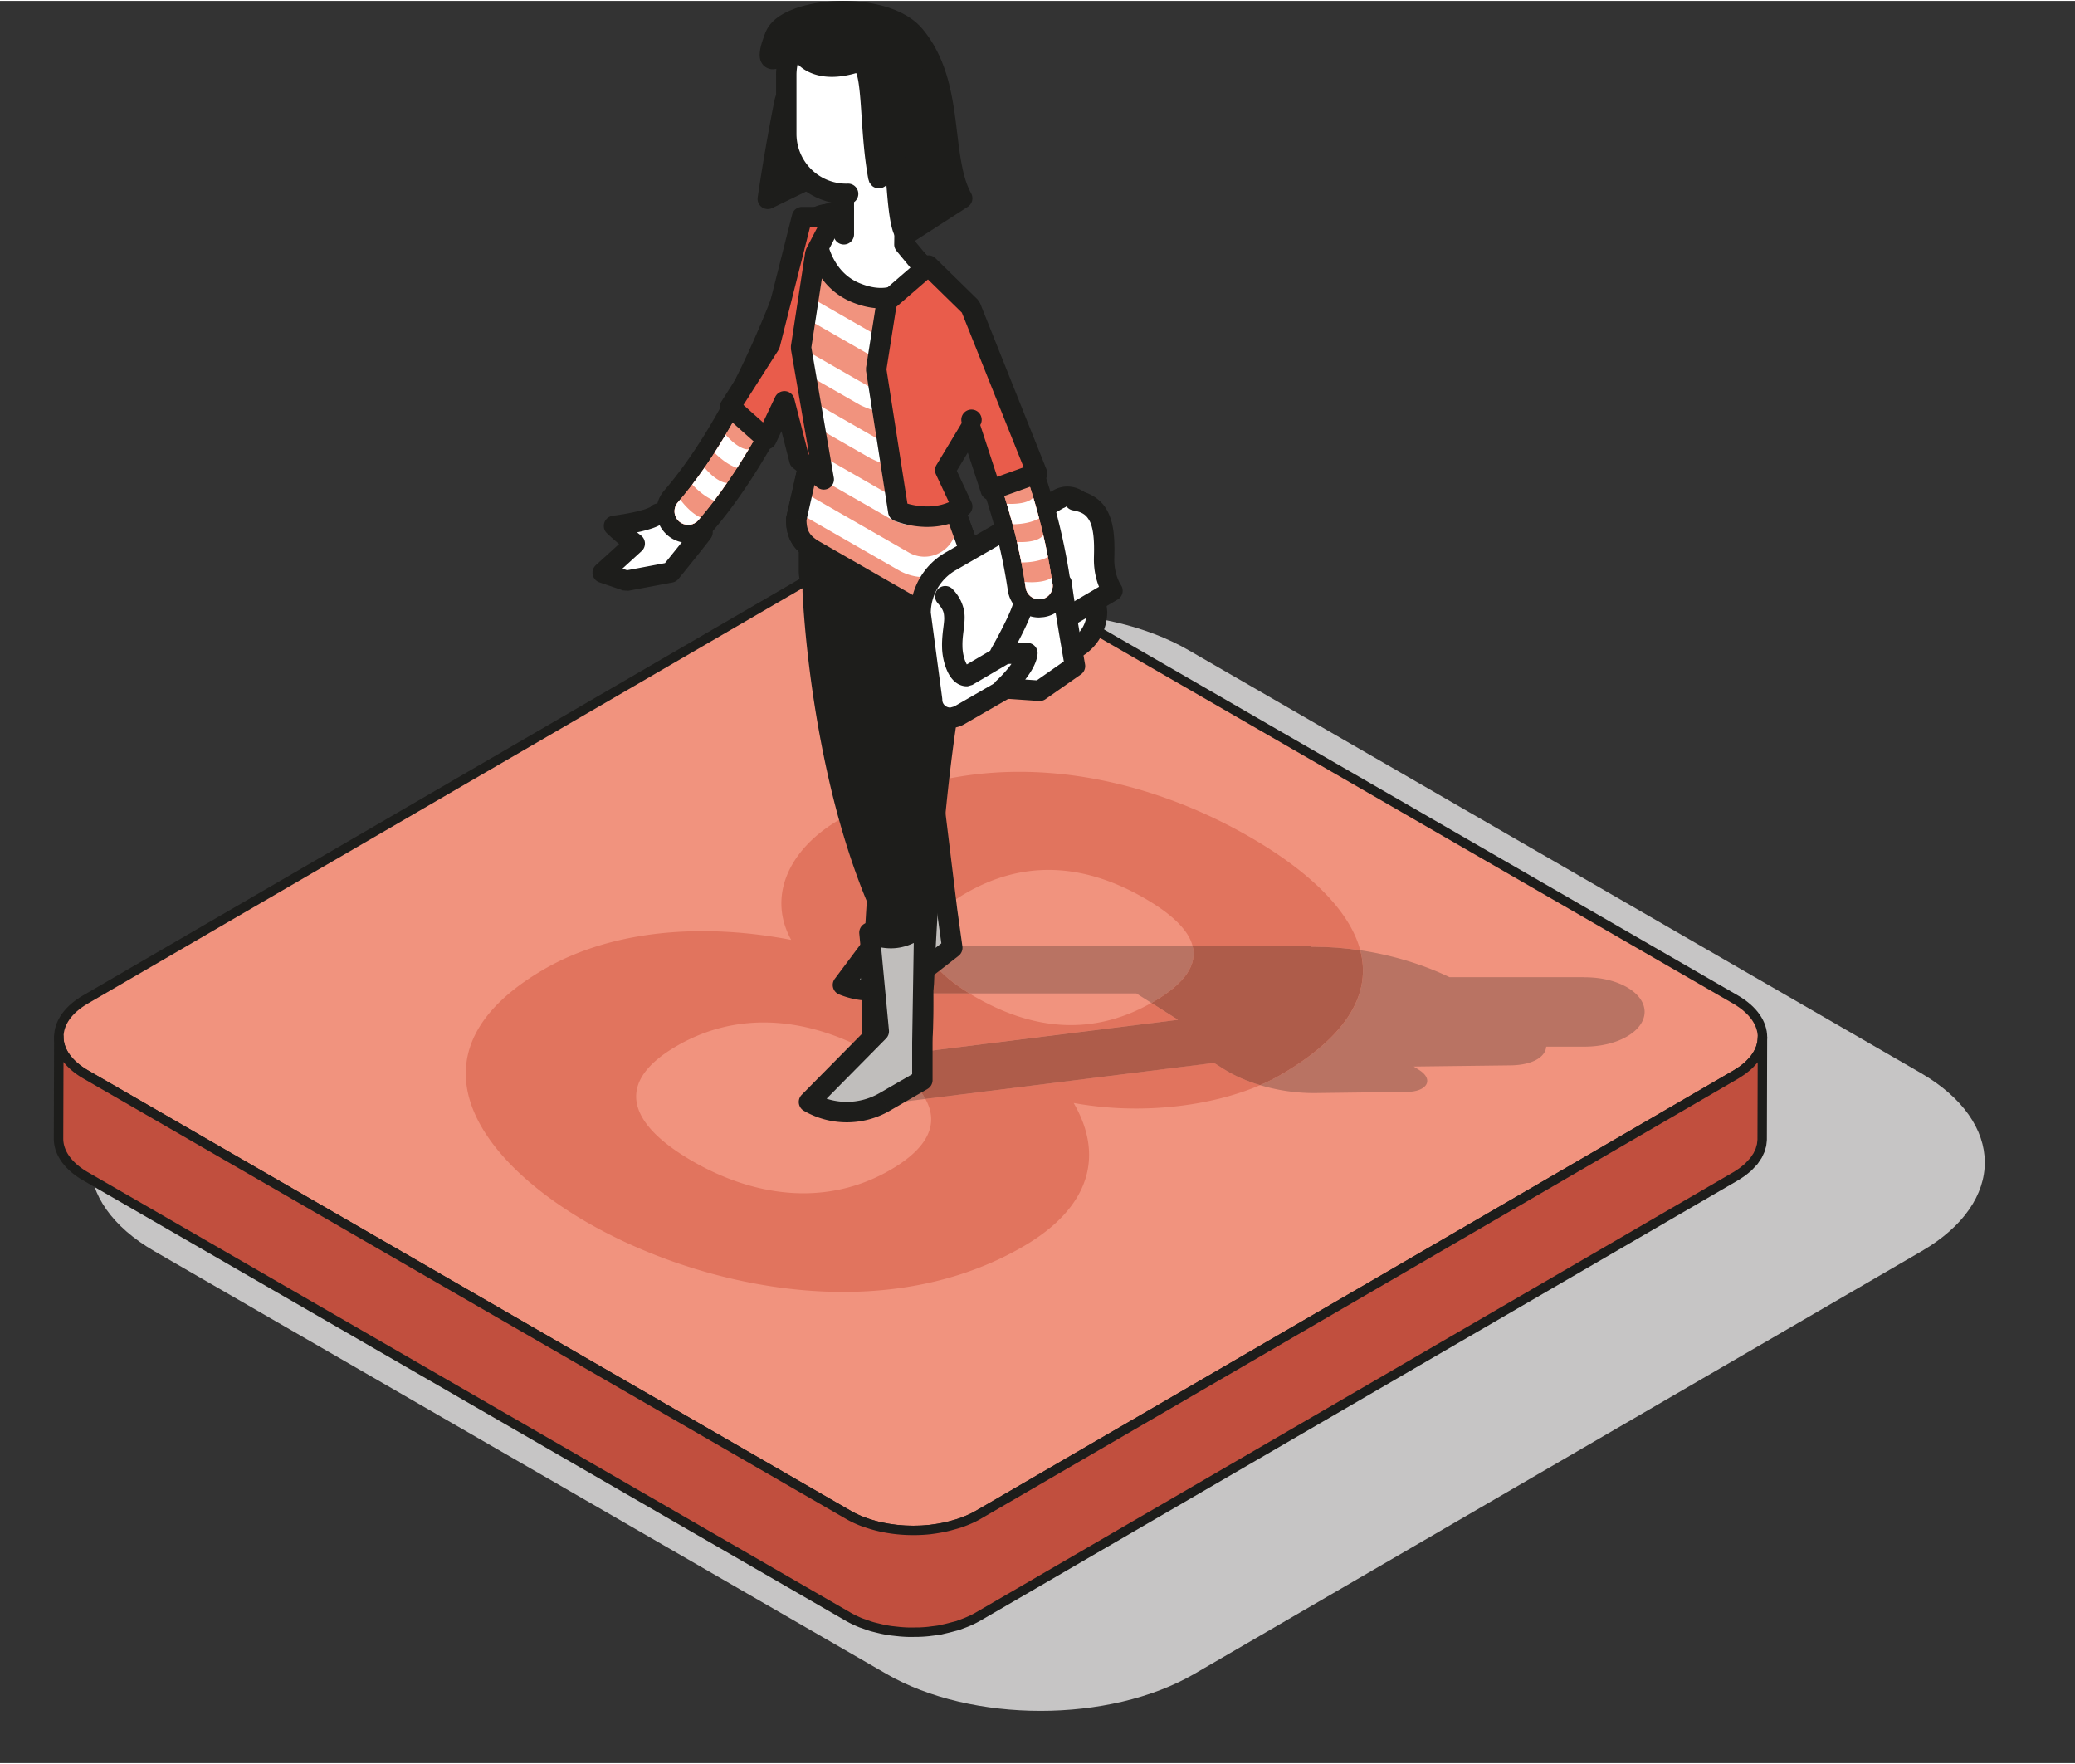 								<svg xmlns="http://www.w3.org/2000/svg" xmlns:xlink="http://www.w3.org/1999/xlink" viewBox="0 0 260.001 220.773" width="260" height="221"><rect x="0" y="0" width="260.001" height="220.773" fill="#333333" stroke="none"/><defs><path id="a" d="M0 145.471l130.424 75.302 129.577-75.302-130.423-75.305z"/></defs><clipPath id="b"><use xlink:href="#a" overflow="visible"/></clipPath><path clip-path="url(#b)" fill="#C6C5C5" d="M240.643 134.293l-91.708-52.95c-10.691-6.175-27.969-6.175-38.59 0l-91.114 52.95c-10.621 6.175-10.565 16.182.126 22.354l91.708 52.952c10.691 6.171 27.967 6.171 38.59 0l91.114-52.952c10.622-6.172 10.566-16.179-.126-22.354"/><path fill="#F1937E" d="M217.455 125.103c4.493 2.597 4.52 6.805.053 9.401l-94.941 55.172c-4.474 2.602-11.742 2.602-16.237.009l-95.572-55.177c-4.494-2.595-4.516-6.808-.043-9.408l94.939-55.168c4.465-2.6 11.736-2.6 16.23 0l95.571 55.171"/><path fill="#1D1D1B" d="M217.455 125.103l-.295.512c2.143 1.246 3.092 2.781 3.09 4.211.002 1.42-.928 2.935-3.039 4.167l-94.941 55.173c-2.118 1.234-4.967 1.873-7.822 1.872-2.849.002-5.699-.636-7.823-1.865l-95.572-55.179c-2.143-1.242-3.09-2.776-3.088-4.208-.002-1.42.93-2.94 3.047-4.175l94.939-55.17c2.112-1.232 4.957-1.872 7.808-1.868 2.851-.003 5.704.636 7.83 1.87l95.571 55.172.295-.512.295-.512-95.569-55.171c-2.368-1.367-5.399-2.027-8.422-2.03-3.025.003-6.047.664-8.402 2.03l-94.939 55.17c-2.343 1.355-3.634 3.227-3.636 5.197.002 1.986 1.312 3.871 3.68 5.233l95.571 55.177c2.367 1.363 5.393 2.022 8.415 2.024 3.027-.002 6.056-.662 8.415-2.032l94.941-55.172c2.336-1.353 3.626-3.221 3.628-5.19-.002-1.986-1.312-3.871-3.682-5.235l-.295.511"/><path fill="#C14F3E" d="M220.812 130.167l-.039.37-.077.295-.096.338-.125.295-.159.334-.162.275-.265.387-.186.237-.485.52-.191.188-.35.285-.324.259-.418.28-.43.273-94.941 55.173c-.5.29-1.044.541-1.606.763l-.444.169c-.35.128-.715.229-1.082.329a15.96 15.96 0 0 1-1.145.287 18.5 18.5 0 0 1-1.384.237l-.357.051c-.638.07-1.283.102-1.932.109h-.304a19.266 19.266 0 0 1-1.894-.104l-.309-.034a18.763 18.763 0 0 1-1.829-.316l-.334-.082a15.656 15.656 0 0 1-1.592-.483l-.278-.092a12.848 12.848 0 0 1-1.749-.826l-95.572-55.179c-2.259-1.307-3.389-3.02-3.384-4.73-.012 4.252-.026 8.501-.037 12.751-.005 1.715 1.124 3.426 3.383 4.733l95.572 55.18c.519.295 1.073.56 1.655.79l.087.027.316.107c.328.118.647.241.991.334l.57.142.336.082.29.068c.374.082.754.143 1.136.201l.413.046.293.032.408.043c.375.032.754.055 1.131.063l.336-.003.355-.002.485-.003c.425-.014.851-.041 1.273-.084l.145-.022.353-.044c.326-.039.65-.078.969-.135l.416-.104c.394-.08.775-.181 1.157-.287l.602-.154.462-.176.459-.174c.56-.222 1.102-.468 1.599-.758l94.941-55.172.14-.085.285-.188.423-.285.319-.253.355-.293.07-.056.118-.128.488-.524.107-.114.079-.118.27-.404.113-.162.041-.09.167-.355.097-.21.02-.068.101-.353.065-.222.009-.06.043-.375.022-.225.003-.101c.012-4.254.026-8.499.037-12.751l-.025.331"/><path fill="#1D1D1B" d="M220.812 130.167l-.589-.063-.034.328-.063.246-.085.297-.104.251-.142.297-.14.235-.241.355-.16.201-.457.495-.162.159-.326.266-.302.241-.394.263-.413.264-94.931 55.165c-.466.271-.985.51-1.527.725l.218.549-.212-.553-.442.169.21.553-.203-.556c-.317.118-.669.213-1.036.314l-.009.003c-.363.104-.727.198-1.101.276h.005c-.452.09-.897.174-1.339.229l-.014.002-.357.051.085.585-.065-.589c-.616.068-1.24.101-1.872.106h.005-.304.002a18.081 18.081 0 0 1-1.834-.101l.005.002-.309-.036.005.002a17.879 17.879 0 0 1-1.769-.305l-.131.577.14-.575-.334-.082a14.58 14.58 0 0 1-1.531-.464l-.015-.005-.278-.092-.186.561.215-.553c-.595-.23-1.157-.49-1.667-.785l-.002-.002-95.571-55.177c-2.143-1.244-3.092-2.779-3.09-4.204v-.01l-.171-.42-.418-.174-.418.172-.176.416-.037 12.751v.012c.002 1.988 1.314 3.871 3.68 5.235l95.572 55.18.002.002c.544.311 1.126.585 1.73.826l.043.015.079.024.307.106.193-.56-.2.558c.319.114.655.242 1.032.346l.015.005.572.142h.003l.336.082h.003l.29.068.009.002c.394.087.787.15 1.176.208l.022.003.413.046.293.032h.002l.408.044h.012c.387.034.778.056 1.17.065h.017l.336-.002.355-.003h-.002l.485-.002.017-.002a18.11 18.11 0 0 0 1.314-.087l.027-.003.136-.02.346-.043h.002c.321-.039.655-.079.998-.14l.038-.009.416-.102-.142-.575.119.58a19.65 19.65 0 0 0 1.194-.297l-.157-.57.145.573.602-.154.067-.02.462-.176h-.002l.459-.174.009-.003a12.457 12.457 0 0 0 1.679-.797v.002l94.939-55.173.009-.003.14-.085.019-.012.285-.188.007-.003.423-.285.037-.027.317-.253.009-.007.357-.293.068-.058.058-.055.118-.128v.002l.488-.524-.003.002.107-.114.06-.073.078-.118.002-.002.268-.401.109-.159.053-.092.039-.085.166-.353v-.002l.097-.208.031-.08.021-.068.003-.009.101-.353-.002.002.065-.224.017-.084.009-.06.002-.01.043-.375.002-.008.022-.225.003-.044.003-.101v-.014c.012-4.254.026-8.499.036-12.751a.593.593 0 0 0-1.181-.056l-.029.326.593.054-.589-.063.589.063.589.055.031-.326-.589-.055-.592-.002c-.01 4.25-.024 8.497-.037 12.751l.592.002-.59-.015-.003.077-.02.201-.041.363-.002.012-.053.183-.099.348-.007.024-.08.171v-.002l-.167.357-.002.007-.019.041-.084.119-.005.009-.27.404v-.002l-.051.077-.075.079-.002.003-.488.524v.002l-.092.097-.037.032-.351.29-.297.234-.401.271-.273.179-.126.075-94.936 55.17v.002c-.461.268-.978.502-1.52.718l.218.549-.21-.553-.459.174h-.002l-.43.164-.568.145-.014.003c-.377.104-.744.201-1.119.278l-.022.005-.416.102.143.575-.104-.582c-.295.053-.611.09-.939.13h.002l-.355.044-.015.002-.143.022.087.585-.06-.589c-.406.041-.819.068-1.232.082l.019.59-.003-.592-.485.003-.357.003-.336.002.005.592.012-.592a16.756 16.756 0 0 1-1.092-.06l-.051.589.063-.587-.408-.044h.002l-.293-.032-.411-.046-.067.589.087-.585a16.636 16.636 0 0 1-1.097-.195l-.126.578.135-.577-.288-.067h.003l-.338-.082.003.002-.57-.142-.142.573.157-.57c-.309-.085-.614-.2-.95-.321l-.005-.002-.316-.109-.017-.005-.087-.027-.176.565.218-.549a12.433 12.433 0 0 1-1.578-.754h.002l-95.572-55.18v.002c-2.143-1.246-3.092-2.778-3.09-4.211v-.009c.014-4.25.026-8.499.037-12.751a.592.592 0 0 0-1.183-.003v.015c.003 1.983 1.314 3.865 3.68 5.228l95.572 55.179-.002-.002c.577.334 1.194.618 1.832.867l.027.01.278.092.186-.561-.2.556a16.52 16.52 0 0 0 1.653.502h-.002l.334.08.009.003c.619.14 1.249.247 1.887.326h.005l.311.036h.005c.645.067 1.298.104 1.952.106h.312a19.224 19.224 0 0 0 1.991-.113l.021-.002.355-.051-.084-.585.07.587c.495-.06.971-.15 1.432-.244h.003a15.86 15.86 0 0 0 1.188-.3l-.164-.566.155.57c.367-.101.749-.205 1.13-.345l.007-.002.444-.169.007-.003c.582-.23 1.153-.491 1.686-.8l94.943-55.173.021-.012.43-.275.01-.007.418-.28.039-.029.324-.258.007-.005.348-.285.039-.036.193-.188.019-.02.485-.522.029-.034.188-.235.026-.036.265-.389.019-.029.162-.275.026-.048.159-.334.012-.026.125-.297.022-.065.097-.338.003-.015.077-.295.015-.085.039-.369v-.009l-.59-.052"/><path fill="#E1745E" d="M170.442 118.938a39.034 39.034 0 0 0-5.77-.437c-.137 0-.271 0-.406.002v-.111h-14.834c-.527-2.024-2.643-4.02-6.021-5.972-3.935-2.269-7.963-3.549-12.029-3.549-3.445 0-6.915.918-10.381 2.93a18.74 18.74 0 0 0-2.298 1.551c-2.244-4.416-3.982-9.487-5.3-14.488 4.766-1.587 9.587-2.281 14.331-2.281 10.55 0 20.694 3.442 28.878 8.168 7.048 4.067 12.458 8.99 13.83 14.187m-64.796 42.805c-11.879 0-23.633-3.837-32.096-8.721-14.022-8.098-23.098-21.408-5.411-31.687 5.614-3.257 12.517-4.791 19.883-4.791 3.624 0 7.362.372 11.111 1.092-3.092-5.639-.046-11.522 5.97-15.017l.031-.017c1.513 5.448 3.537 11.033 6.279 16.127a4.473 4.473 0 0 0 5.04 2.214v3.406h5.02c.227.138.459.275.696.413 3.926 2.268 7.948 3.552 12.012 3.552 3.346 0 6.719-.87 10.094-2.776l3.334 2.111-35.572 4.438v1.479a29.475 29.475 0 0 0-2.387-1.524c-4.417-2.553-9.192-4.057-13.952-4.057-3.706 0-7.407.913-10.925 2.957-8.013 4.661-5.88 9.867 1.981 14.408 4.4 2.539 9.169 4.035 13.925 4.035 3.709 0 7.412-.911 10.925-2.952 4.905-2.853 6.013-5.9 4.349-8.871l36.171-4.513 1.234.783c1.302.821 2.858 1.501 4.534 2.003-4.225 1.819-9.734 2.931-15.537 2.931a43.87 43.87 0 0 1-7.823-.694c3.831 6.59 2.085 13.092-6.294 17.965-6.997 4.064-14.82 5.706-22.592 5.706"/><path fill="#FFF" d="M82.495 64.205c-.669.962-5.557 1.568-5.557 1.568s1.126 1.08 2.597 2.213a992.002 992.002 0 0 1-4.015 3.651l2.964 1.01 5.538-1.041s3.03-3.721 4.005-5.033"/><path fill="#1D1D1B" d="M81.445 63.474l.358.249-.273-.346-.085.097.358.249-.273-.346c-.007.022-.399.222-.884.362-.739.227-1.725.427-2.506.56-.785.133-1.358.203-1.358.205-.49.061-.901.398-1.058.865-.155.469-.027.985.328 1.327.022.019 1.17 1.124 2.703 2.305l.78-1.014-.865-.944c-1.377 1.266-4.003 3.641-4.006 3.645a1.28 1.28 0 0 0 .445 2.16l2.962 1.01.648.046 5.538-1.039c.297-.056.567-.217.756-.45.009-.01 3.024-3.709 4.042-5.078a1.28 1.28 0 0 0-2.056-1.526c-.459.619-1.462 1.882-2.338 2.969a320.932 320.932 0 0 1-1.631 2.019l.991.809-.235-1.258-5.209.978-2.643-.903-.413 1.211.858.949c.002 0 2.629-2.379 4.02-3.657.28-.258.43-.619.413-.998a1.27 1.27 0 0 0-.497-.959 34.439 34.439 0 0 1-1.783-1.474l-.525-.476-.181-.171-.887.921.157 1.269c.02-.002 1.264-.155 2.631-.44a17.089 17.089 0 0 0 2.037-.537c.321-.113.625-.235.916-.394.288-.166.584-.346.865-.734a1.28 1.28 0 0 0-2.1-1.461m19.113 10.543c.007.128.258 6.654 1.713 15.452 1.471 8.804 4.085 19.864 9.142 29.261a4.477 4.477 0 1 0 7.877-4.257c-4.286-7.898-6.832-18.216-8.185-26.466a141.204 141.204 0 0 1-1.316-10.311 113.989 113.989 0 0 1-.229-2.998 59.902 59.902 0 0 1-.044-.783l-.01-.241a4.479 4.479 0 0 0-8.948.343"/><path fill="#1D1D1B" d="M103.115 73.919c.002.055.249 6.489 1.681 15.133 1.437 8.646 4.03 19.494 8.867 28.462a1.92 1.92 0 1 0 3.376-1.826c-4.506-8.327-7.072-18.856-8.458-27.264a142.58 142.58 0 0 1-1.339-10.5c-.118-1.31-.191-2.355-.234-3.068a51.473 51.473 0 0 1-.058-1.083 1.918 1.918 0 1 0-3.835.146"/><defs><path id="c" d="M112.036 118.391h94.04v19.654h-94.04z"/></defs><clipPath id="d"><use xlink:href="#c" overflow="visible"/></clipPath><path clip-path="url(#d)" fill="#B97363" d="M144.275 125.537l-1.879-1.189h-20.922c-1.959-1.196-3.438-2.406-4.365-3.628a4.461 4.461 0 0 0 2.346-2.329h29.975c.604 2.31-.867 4.653-4.897 6.997l-.258.149m20.314 11.292a23.68 23.68 0 0 1-6.697-.993 23.71 23.71 0 0 0 2.542-1.271c8.792-5.11 11.362-10.502 10.009-15.628 3.981.595 7.852 1.771 11.183 3.372h16.904v.012h.056c1.923 0 3.842.416 5.301 1.266 2.928 1.698 2.914 4.458-.036 6.161-1.473.853-3.395 1.268-5.322 1.268h-4.788c-.084 1.28-1.691 2.303-4.452 2.343l-12.145.148.671.425c1.882 1.189 1.041 2.718-1.505 2.75l-11.47.145a20.35 20.35 0 0 1-.251.002m-52.511 1.215h-.041v-4.479c1.819 1.298 3.157 2.64 3.916 3.996l-3.875.483"/><path fill="#AE5C4A" d="M121.473 124.348h-5.02v-3.406c.222-.056.44-.13.657-.222.926 1.222 2.406 2.433 4.363 3.628m-5.52 13.213c-.759-1.356-2.097-2.696-3.916-3.994v-1.479l35.574-4.438-3.336-2.112c.085-.048.172-.097.259-.148 4.029-2.343 5.499-4.687 4.897-6.997h14.834v.111c.135-.002.271-.002.406-.002 1.918 0 3.856.152 5.771.439 1.355 5.124-1.217 10.516-10.007 15.626-.781.454-1.633.879-2.544 1.271-1.676-.503-3.232-1.182-4.533-2.005l-1.232-.781-36.173 4.509"/><path fill="#1D1D1B" d="M116.453 120.943v-2.551h3.003a4.458 4.458 0 0 1-2.348 2.329 4.511 4.511 0 0 1-.655.222"/><path fill="#C0BEBC" d="M115.007 121.985a9.48 9.48 0 0 1-9.384 1.302l7.453-9.965-2.851-12.087s3.742 1.679 6.636-2.146l1.814 14.877.652 4.66-4.32 3.359z"/><path fill="#1D1D1B" d="M115.007 121.985l-.785-1.01a8.208 8.208 0 0 1-8.119 1.126l-.481 1.186 1.024.766 7.455-9.965c.227-.304.307-.691.22-1.06l-2.853-12.089-1.244.295-.524 1.167c.102.043 1.072.474 2.506.478 1.626.026 3.912-.657 5.673-3.02l-1.02-.771-1.269.155 1.814 14.877.003.022.548 3.926-3.733 2.906.785 1.011.787 1.01 4.317-3.361c.362-.28.544-.734.481-1.186l-.648-4.648-1.814-14.867a1.279 1.279 0 0 0-2.29-.618c-1.322 1.711-2.6 1.983-3.633 2.007a4.41 4.41 0 0 1-1.104-.142l-.297-.092-.063-.024-.046.114.049-.111-.003-.003-.046.114.049-.111a1.28 1.28 0 0 0-1.768 1.461l2.715 11.505-7.096 9.485a1.282 1.282 0 0 0 .543 1.952c1.305.531 2.679.792 4.044.792a10.76 10.76 0 0 0 6.608-2.268l-.785-1.009zM102.282 21.83l-6.078 2.969s.798-5.549 2.027-11.775c1.229-6.221 4.051 8.806 4.051 8.806"/><path fill="#1D1D1B" d="M102.282 21.83l-.561-1.15-6.078 2.969.561 1.15 1.266.183a258.705 258.705 0 0 1 2.015-11.71c.09-.467.198-.759.23-.814l.003-.009-.497-.302.343.457.154-.155-.497-.302.343.457-.585-.781.002.971.584-.189-.585-.781.002.971v-.855l-.567.667c.046.039.232.184.567.188v-.855l-.567.667.13-.154-.155.131.026.022.13-.154-.155.131c.029.026.172.252.312.577.519 1.153 1.131 3.442 1.573 5.366.449 1.935.747 3.535.749 3.539l1.257-.235-.561-1.15.561 1.15 1.258-.235c-.003-.015-.49-2.609-1.157-5.236-.334-1.317-.71-2.636-1.118-3.692-.207-.531-.413-.993-.677-1.406l-.517-.604a1.675 1.675 0 0 0-1.089-.42 1.587 1.587 0 0 0-1.044.398c-.36.324-.505.643-.643.979-.131.34-.23.713-.319 1.162v.002a258.988 258.988 0 0 0-2.037 11.84 1.281 1.281 0 0 0 1.828 1.333l6.078-2.969a1.28 1.28 0 0 0 .696-1.385l-1.259.233zm-.917 49.524v-8.632c6.571 3.8 16.349-11.456 16.349-3.868l4.907 15.651c.817 5.666-4.271 11.272-7.27 9.54l-11.739-8.792a4.504 4.504 0 0 1-2.247-3.899"/><path fill="#1D1D1B" d="M101.365 71.354h1.28v-8.632h-1.28l-.64 1.107a5.903 5.903 0 0 0 2.993.79c3.018-.039 5.75-1.885 8.125-3.556 1.181-.845 2.261-1.67 3.141-2.254.438-.292.828-.52 1.126-.659.295-.143.488-.167.49-.166v-.352l-.172.295.172.056v-.352l-.172.295.191-.328-.31.224.119.104.191-.328-.31.224.039-.029-.043.024.003.005.039-.029-.043.024c.022.02.138.379.13 1.034l.06.382 4.907 15.651 1.22-.382-1.266.183c.051.35.075.7.075 1.051.005 1.923-.749 3.848-1.795 5.233-1.031 1.411-2.365 2.155-3.068 2.114l-.577-.148-.64 1.107.768-1.024-11.741-8.794-.126-.084a3.225 3.225 0 0 1-1.607-2.79h-2.559a5.786 5.786 0 0 0 2.885 5.006l.642-1.107-.768 1.024 11.741 8.792.126.084a3.676 3.676 0 0 0 1.856.491c2.02-.041 3.757-1.358 5.115-3.136 1.346-1.802 2.3-4.191 2.305-6.769 0-.469-.032-.942-.101-1.416l-.044-.201-4.907-15.651-1.222.384h1.28c-.009-.887-.092-1.6-.454-2.276a2.225 2.225 0 0 0-.824-.86 2.222 2.222 0 0 0-1.116-.292c-.595.007-1.085.184-1.57.404-1.647.787-3.489 2.367-5.535 3.755-2.018 1.399-4.167 2.501-5.777 2.474a3.327 3.327 0 0 1-1.713-.447 1.278 1.278 0 0 0-1.92 1.109v8.632h1.281zm-15.146-3.452a3.944 3.944 0 0 0 3-1.377c10.461-12.116 16.651-31.361 16.912-32.168a3.974 3.974 0 0 0-2.578-4.984c-2.107-.643-4.313.491-4.981 2.573-.058.189-5.972 18.53-15.353 29.407a3.95 3.95 0 0 0 .411 5.585 3.96 3.96 0 0 0 2.589.964"/><path fill="#F1937E" d="M100.731 32.641c-.06.184-6.105 18.958-15.798 30.187a1.702 1.702 0 0 0 .176 2.399c.322.276.718.41 1.106.41a1.7 1.7 0 0 0 1.293-.587c10.156-11.766 16.209-30.586 16.457-31.381a1.694 1.694 0 0 0-1.104-2.135l-.507-.082a1.704 1.704 0 0 0-1.623 1.189"/><defs><path id="e" d="M100.73 32.64c-.06.184-6.103 18.958-15.798 30.189a1.7 1.7 0 0 0 .176 2.397c.323.276.718.411 1.106.411a1.7 1.7 0 0 0 1.293-.587c10.156-11.768 16.211-30.586 16.459-31.381a1.696 1.696 0 0 0-1.104-2.136l-.507-.082a1.71 1.71 0 0 0-1.625 1.189"/></defs><clipPath id="f"><use xlink:href="#e" overflow="visible"/></clipPath><path clip-path="url(#f)" fill="#F1937E" d="M83.472 51.644h12.266v14.435H83.472zm10.511 5.789c-2.232.317-4.503-2.836-4.503-2.836"/><path clip-path="url(#f)" fill="#FFF" d="M93.803 56.166l-.14.01c-.473.034-1.355-.454-2.024-1.094a9.505 9.505 0 0 1-.828-.865l-.227-.282-.056-.072-.01-.015a1.28 1.28 0 0 0-2.076 1.496c.032.043.585.812 1.469 1.624.891.79 2.099 1.73 3.752 1.764l.5-.034a1.28 1.28 0 0 0 1.087-1.447 1.28 1.28 0 0 0-1.447-1.085"/><path clip-path="url(#f)" fill="#F1937E" d="M91.4 61.635c-2.232.317-4.501-2.834-4.501-2.834"/><path clip-path="url(#f)" fill="#FFF" d="M91.22 60.369l-.142.01c-.471.034-1.351-.454-2.022-1.092a10.026 10.026 0 0 1-.826-.863l-.227-.282-.055-.072-.012-.015a1.279 1.279 0 1 0-2.077 1.494c.032.043.585.812 1.467 1.624.891.788 2.099 1.728 3.75 1.763l.502-.034a1.28 1.28 0 0 0 1.087-1.447 1.277 1.277 0 0 0-1.445-1.086"/><path clip-path="url(#f)" fill="#F1937E" d="M88.76 66.128c-2.23.316-4.501-2.834-4.501-2.834"/><path clip-path="url(#f)" fill="#FFF" d="M88.581 64.862l-.14.01c-.471.032-1.353-.454-2.024-1.094a9.206 9.206 0 0 1-.826-.863l-.229-.28-.055-.073-.012-.015a1.28 1.28 0 0 0-2.074 1.497c.032.044.585.814 1.469 1.624.891.788 2.099 1.728 3.75 1.763l.498-.034a1.278 1.278 0 0 0 1.087-1.445 1.277 1.277 0 0 0-1.444-1.09"/><path fill="#C0BEBC" d="M99.773 64.93l1.686-7.438L97.1 42.95s2.725-12.64 3.013-13.292c1.206-2.694 4.602-4.02 7.422-2.394l2.65 1.529c7.671 4.428 10.371 11.456 10.371 20.313 0 0-2.406 10.519-2.288 10.845l4.168 11.527c0 4.037-4.37 6.564-7.874 4.539l-12.536-7.187c-1.621-.936-2.253-2.026-2.253-3.9"/><path fill="#1D1D1B" d="M99.773 64.93l1.247.283 1.686-7.438-.022-.65-4.358-14.544-1.226.369 1.252.268c0-.005.679-3.157 1.396-6.393.358-1.619.725-3.257 1.019-4.527.148-.633.276-1.176.375-1.571l.123-.469.034-.118.003-.014-.671-.239.652.288.019-.05-.671-.239.652.288-.003.005c.628-1.413 2.104-2.351 3.639-2.346a3.93 3.93 0 0 1 1.976.539l2.65 1.529c3.638 2.105 6.018 4.748 7.548 7.939 1.525 3.189 2.184 6.963 2.184 11.265h1.278l-1.246-.285c-.002.002-.575 2.51-1.15 5.119a270.994 270.994 0 0 0-.792 3.696c-.109.531-.2.993-.266 1.36l-.078.481-.039.433c.009.09-.021.16.082.479l-.002-.003 4.168 11.527 1.203-.435h-1.28a3.886 3.886 0 0 1-1.205 2.851 4.035 4.035 0 0 1-2.769 1.123 3.944 3.944 0 0 1-1.981-.543l-.003-.002-12.536-7.187.003.002c-.691-.403-1.048-.756-1.266-1.131-.217-.377-.345-.862-.346-1.662h-1.279l1.247.283-1.247-.281h-1.28c-.002 1.073.186 2.071.691 2.942.502.872 1.271 1.532 2.199 2.066l.005.003 12.536 7.187-.003-.002a6.49 6.49 0 0 0 3.261.884 6.58 6.58 0 0 0 4.54-1.834 6.456 6.456 0 0 0 1.993-4.697l-.077-.435-4.168-11.527v-.003l-1.09.398h1.162c-.009-.051.024-.096-.072-.398l-1.09.398h1.162-.619l.619.041v-.043h-.619l.619.041c-.003 0 .036-.275.099-.616.229-1.239.773-3.742 1.254-5.914.485-2.174.908-4.025.908-4.028l.032-.287c0-4.556-.693-8.722-2.433-12.369-1.737-3.646-4.544-6.729-8.577-9.052l-2.65-1.529a6.496 6.496 0 0 0-3.255-.882 6.58 6.58 0 0 0-5.974 3.86l-.003.007-.143.43c-.29 1.049-1.014 4.274-1.684 7.308-.665 3.02-1.264 5.8-1.266 5.801l.026.636 4.262 14.22-1.611 7.11-.032.283h1.278z"/><path fill="#F1937E" d="M100.113 29.666c-.288.642-3.013 13.289-3.013 13.289l4.359 14.539-1.686 7.436c0 1.875.631 2.964 2.252 3.902l12.541 7.187c3.5 2.024 7.873-.502 7.873-4.551l-4.167-11.517c-.123-.326 2.29-10.833 2.29-10.833 0-8.867-2.706-15.895-10.377-20.327l-2.646-1.532a5.291 5.291 0 0 0-2.616-.7c-2.044 0-3.964 1.217-4.81 3.107"/><defs><path id="g" d="M100.113 29.666c-.288.64-3.011 13.288-3.011 13.288l4.358 14.539-1.686 7.438c0 1.873.631 2.964 2.252 3.9l12.541 7.187c3.498 2.024 7.873-.503 7.873-4.549l-4.167-11.519c-.123-.326 2.292-10.833 2.292-10.833 0-8.867-2.708-15.895-10.379-20.327l-2.646-1.531a5.275 5.275 0 0 0-2.616-.703c-2.047.001-3.965 1.22-4.811 3.11"/></defs><clipPath id="h"><use xlink:href="#g" overflow="visible"/></clipPath><path clip-path="url(#h)" fill="#F1937E" d="M95.366 24.182h25.626v57.277H95.366z"/><path clip-path="url(#h)" fill="#F1937E" d="M121.105 65.653c0 4.047-4.377 6.571-7.88 4.552l-12.534-7.187c-1.628-.94-2.252-2.03-2.252-3.907"/><path clip-path="url(#h)" fill="#FFF" d="M119.826 65.653a3.902 3.902 0 0 1-1.208 2.86 4.045 4.045 0 0 1-2.774 1.123 3.946 3.946 0 0 1-1.979-.537l-.002-.002-12.534-7.188.003.002c-.696-.403-1.051-.756-1.268-1.131-.215-.375-.343-.862-.345-1.667 0-.706-.573-1.278-1.28-1.278s-1.28.572-1.28 1.278c-.002 1.073.183 2.071.686 2.943.502.874 1.273 1.536 2.206 2.071l.003.002 12.534 7.188-.002-.002a6.493 6.493 0 0 0 3.255.88 6.589 6.589 0 0 0 4.545-1.836 6.472 6.472 0 0 0 1.996-4.706 1.28 1.28 0 0 0-2.556 0"/><path clip-path="url(#h)" fill="#F1937E" d="M120 59.177c0 4.046-4.373 6.574-7.874 4.547L99.59 56.542c-1.628-.94-2.254-2.032-2.254-3.909"/><path clip-path="url(#h)" fill="#FFF" d="M118.72 59.177a3.903 3.903 0 0 1-1.206 2.858 4.025 4.025 0 0 1-2.769 1.123 3.91 3.91 0 0 1-1.979-.541l-.005-.003-12.536-7.182.003.002c-.695-.403-1.049-.758-1.268-1.133-.215-.377-.343-.863-.345-1.667a1.28 1.28 0 0 0-2.56 0c-.002 1.073.183 2.071.688 2.943.502.875 1.273 1.537 2.204 2.073l.005.002 12.536 7.183-.005-.003a6.502 6.502 0 0 0 3.261.886 6.58 6.58 0 0 0 4.542-1.838 6.471 6.471 0 0 0 1.993-4.702 1.28 1.28 0 0 0-2.559-.001"/><path clip-path="url(#h)" fill="#F1937E" d="M120 53.027c0 4.042-6.143 5.579-10.749 2.901l-9.661-5.54c-1.628-.935-2.254-2.03-2.254-3.907"/><path clip-path="url(#h)" fill="#FFF" d="M118.72 53.027c-.014.886-.384 1.502-1.169 2.063-.783.544-1.998.899-3.353.896a8.646 8.646 0 0 1-4.305-1.164l-.007-.003-9.663-5.542h.002c-.693-.399-1.048-.752-1.266-1.128-.215-.377-.343-.865-.345-1.669 0-.706-.573-1.278-1.28-1.278s-1.28.572-1.28 1.278c-.002 1.073.183 2.071.688 2.945.502.875 1.274 1.537 2.208 2.071l9.663 5.542-.007-.003a11.221 11.221 0 0 0 5.591 1.51c1.78-.003 3.467-.437 4.801-1.346 1.331-.891 2.293-2.394 2.28-4.172a1.28 1.28 0 0 0-2.558 0"/><path clip-path="url(#h)" fill="#F1937E" d="M120 46.554c0 4.042-6.438 5.354-11.58 2.965l-10.27-5.883c-1.623-.94-2.252-2.027-2.252-3.9"/><path clip-path="url(#h)" fill="#FFF" d="M118.72 46.554c-.017.862-.379 1.435-1.235 1.996-.85.537-2.194.886-3.711.88a11.6 11.6 0 0 1-4.815-1.072l-.539 1.16.637-1.109-10.272-5.885.005.003c-.693-.404-1.049-.758-1.268-1.133-.215-.375-.343-.858-.345-1.66a1.28 1.28 0 0 0-2.56 0c-.002 1.073.184 2.07.689 2.94.502.874 1.271 1.532 2.201 2.068l.005.003 10.27 5.883.097.051a14.197 14.197 0 0 0 5.893 1.309c1.885-.003 3.653-.396 5.064-1.268 1.408-.848 2.459-2.353 2.442-4.168a1.28 1.28 0 0 0-1.28-1.28 1.283 1.283 0 0 0-1.278 1.282"/><path clip-path="url(#h)" fill="#F1937E" d="M120.583 40.461c0 4.037-7.583 4.73-11.08 2.711l-9.331-5.351c-1.626-.94-2.252-2.03-2.252-3.909"/><path clip-path="url(#h)" fill="#FFF" d="M119.304 40.461c-.005.391-.102.66-.299.944-.293.418-.901.843-1.754 1.133-.845.293-1.903.452-2.967.452-1.578.007-3.179-.36-4.141-.926l-.003-.002-9.331-5.351.003.002c-.695-.403-1.049-.756-1.268-1.131-.215-.377-.343-.863-.345-1.669a1.28 1.28 0 0 0-2.56 0c-.002 1.073.183 2.073.688 2.945.502.874 1.273 1.536 2.203 2.071l.005.002 9.332 5.351-.003-.002c1.537.877 3.479 1.261 5.421 1.268 1.747-.005 3.493-.317 4.938-1.08.722-.384 1.375-.892 1.862-1.571.49-.674.783-1.527.78-2.435a1.28 1.28 0 0 0-2.561-.001"/><path fill="#1D1D1B" d="M99.773 64.93l1.247.283 1.761-7.765-4.455-14.867-1.226.369 1.252.268c0-.005.679-3.157 1.396-6.393.358-1.619.725-3.257 1.019-4.527.148-.633.276-1.176.375-1.571l.123-.469.034-.118.003-.014-.671-.239.652.288.019-.05-.671-.239.652.288-.003.005c.628-1.413 2.104-2.351 3.639-2.346a3.93 3.93 0 0 1 1.976.539l2.65 1.529c3.638 2.105 6.018 4.748 7.548 7.939 1.525 3.189 2.184 6.963 2.184 11.265h1.278l-1.246-.285c-.002.002-.575 2.51-1.15 5.119a270.994 270.994 0 0 0-.792 3.696c-.109.531-.2.993-.266 1.36l-.078.481-.039.433c.009.09-.021.16.082.479l-.002-.003 4.168 11.527 1.203-.435h-1.28a3.886 3.886 0 0 1-1.205 2.851 4.035 4.035 0 0 1-2.769 1.123 3.944 3.944 0 0 1-1.981-.543l-12.537-7.188.003.002c-.691-.403-1.048-.756-1.266-1.131-.217-.377-.345-.862-.346-1.662h-1.281l1.247.283-1.247-.282h-1.28c-.002 1.073.186 2.071.691 2.942.502.872 1.271 1.532 2.199 2.066l.002.002 12.539 7.188-.003-.002a6.49 6.49 0 0 0 3.261.884 6.58 6.58 0 0 0 4.54-1.834 6.456 6.456 0 0 0 1.993-4.697v-.224l-4.245-11.739v-.003l-1.09.398h1.162c-.009-.051.024-.096-.072-.398l-1.09.398h1.162-.619l.619.041v-.042h-.619l.619.041c-.003 0 .036-.275.099-.616.229-1.239.773-3.742 1.254-5.914.485-2.174.908-4.025.908-4.028l.032-.142v-.145c0-4.556-.693-8.722-2.433-12.369-1.737-3.646-4.544-6.729-8.577-9.052l-2.65-1.529a6.496 6.496 0 0 0-3.255-.882 6.58 6.58 0 0 0-5.974 3.86l-.003.007-.143.43c-.29 1.049-1.014 4.274-1.684 7.308-.665 3.02-1.264 5.8-1.266 5.801l-.068.321 4.356 14.536-1.643 7.25v.143h1.278z"/><path fill="#FFF" d="M111.604 9.28a3.914 3.914 0 0 1 1.957 3.39l-.235 17.835 3.001 3.621c-1.885 1.592-4.223 4.419-9.098 2.423-4.878-2-5.441-8.081-4.878-9.32.381-.839 3.384-.35 3.384-.918V12.67c0-1.399.746-2.692 1.954-3.39a3.907 3.907 0 0 1 3.915 0"/><path fill="#1D1D1B" d="M111.604 9.28l-.64 1.109a2.63 2.63 0 0 1 1.317 2.281h1.28l-1.28-.017-.234 17.835c-.005.307.097.597.293.834l3.001 3.621.984-.817-.824-.978c-.773.657-1.503 1.38-2.322 1.916-.822.534-1.674.889-2.8.892-.732 0-1.602-.155-2.667-.592-1.624-.669-2.663-1.862-3.339-3.201-.672-1.329-.926-2.802-.921-3.718l.032-.534.027-.142.008-.026-.147-.049.142.063.005-.014-.147-.049.142.063v-.002l-.623-.282.348.607.275-.326-.623-.282.348.607-.09-.16.077.167.014-.007-.09-.16.077.167c0-.005.2-.067.466-.094.406-.051.938-.063 1.442-.114.258-.029.503-.055.828-.165l.594-.355c.232-.198.471-.633.457-1.049V12.67c0-.944.503-1.814 1.314-2.283a2.65 2.65 0 0 1 1.321-.353c.456 0 .908.118 1.314.353l.002.002.639-1.109.642-1.107a5.19 5.19 0 0 0-7.789 4.498v13.641h1.126l-.882-.701-.244.701h1.126l-.882-.701.66.526-.246-.834c-.005.015-.148.003-.415.309l.66.526-.246-.834-.135.022c-.326.046-.978.056-1.626.136a4.388 4.388 0 0 0-1.037.239c-.351.138-.839.387-1.131 1.003v-.002c-.241.565-.282 1.085-.292 1.745.005 1.329.317 3.105 1.193 4.865.87 1.747 2.358 3.482 4.658 4.423 1.319.541 2.53.783 3.636.783 1.713.005 3.121-.595 4.206-1.316 1.09-.718 1.913-1.551 2.566-2.097a1.277 1.277 0 0 0 .16-1.793l-2.701-3.259.229-17.365v-.018a5.195 5.195 0 0 0-2.597-4.498h.002l-.641 1.108z"/><path fill="#FFF" d="M113.562 16.663V9.272a7.519 7.519 0 0 0-11.28-6.511 7.525 7.525 0 0 0-3.761 6.511v7.391a7.52 7.52 0 0 0 7.772 7.508"/><path fill="#1D1D1B" d="M114.841 16.663V9.272a8.797 8.797 0 0 0-8.799-8.797 8.778 8.778 0 0 0-4.4 1.179 8.807 8.807 0 0 0-4.4 7.618v7.391a8.806 8.806 0 0 0 4.4 7.617h.002a8.8 8.8 0 0 0 4.387 1.176l.307-.005a1.28 1.28 0 0 0-.09-2.558l-.217.003a6.256 6.256 0 0 1-3.111-.833h.002a6.247 6.247 0 0 1-3.121-5.4V9.272a6.248 6.248 0 0 1 3.122-5.404h-.002a6.243 6.243 0 0 1 9.36 5.404v7.391a1.28 1.28 0 0 0 2.56 0"/><path fill="#E95C4B" d="M113.327 81.459l-7.078-3.561 3.539 21.19z"/><path d="M113.327 81.459l2.3-4.571-7.078-3.561a5.12 5.12 0 0 0-5.335.45 5.122 5.122 0 0 0-2.012 4.964l3.537 21.19a5.116 5.116 0 0 0 4.965 4.274 5.112 5.112 0 0 0 5.1-4.11l3.54-17.629a5.12 5.12 0 0 0-2.718-5.578l-2.299 4.571-5.018-1.007-3.539 17.629 5.018 1.007 5.047-.843-3.539-21.19-5.047.843-2.3 4.571 7.078 3.561 2.3-4.571-5.018-1.007 5.018 1.007zm.235-52.219c-1.287-.843-1.196-10.011-1.812-11.876-.295-.908-1.505 5.769-1.691 4.731-1.327-7.248-.396-15.158-2.86-14.367-3.54 1.13-6.153.321-7.151-1.863-.438-.966-5.286 4.598-2.947-1.445 1.42-3.679 13.727-4.648 17.53-.058 5.1 6.156 3.083 15.192 5.936 20.362l-7.005 4.516z" fill="#1D1D1B"/><path fill="#1D1D1B" d="M113.562 29.24l.701-1.072-.375.573.512-.457-.137-.116-.375.573.512-.457-.181.162.207-.13-.026-.032-.181.162.207-.13c-.015-.015-.116-.239-.195-.56-.305-1.153-.505-3.45-.659-5.578-.08-1.072-.154-2.112-.241-3.003-.094-.904-.174-1.604-.367-2.215l.002.005-.251-.469a1.335 1.335 0 0 0-1.032-.498 1.33 1.33 0 0 0-.819.282c-.285.237-.338.38-.416.503-.218.425-.317.807-.471 1.333-.213.764-.439 1.703-.633 2.437-.097.365-.186.682-.247.865l-.038.102-.009.02.706.328-.618-.469-.089.142.706.328-.618-.469.927.701-.691-.932-.235.23.927.701-.691-.932.741 1v-1.242a1.25 1.25 0 0 0-.741.242l.741 1v-1.242 1.252l.805-.961a1.258 1.258 0 0 0-.805-.292v1.252l.805-.961-.77.916 1.121-.427c-.043-.092-.09-.258-.351-.49l-.77.916 1.121-.427-.845.321.891-.159-.046-.162-.845.321.891-.159v-.005c-.613-3.332-.735-6.886-.955-9.673-.114-1.401-.242-2.6-.526-3.593-.148-.498-.326-.961-.674-1.396-.328-.435-.976-.826-1.641-.809-.254 0-.493.044-.715.116l.003-.002c-.976.312-1.841.449-2.571.449-.833 0-1.479-.174-1.96-.449a2.51 2.51 0 0 1-1.066-1.176v.002a1.485 1.485 0 0 0-.606-.669 1.516 1.516 0 0 0-.754-.196c-.345.005-.556.085-.747.157-.625.263-1.116.642-1.616.955l-.616.365-.149.065.031.09-.019-.092-.012.002.031.09-.019-.092.106.563v-.565l-.106.009.106.563v-.572.945l.739-.568c-.191-.276-.602-.399-.739-.377v.945l.739-.568-.659.507.81-.205-.151-.302-.659.507.81-.205-.459.116.471-.051-.012-.065-.459.116.471-.051-.046.005h.048l-.002-.005-.046.005h.048c-.015-.09.114-.776.548-1.87h.002c.097-.372.901-1.09 2.297-1.556 1.37-.481 3.204-.77 5.071-.766 1.65-.002 3.331.22 4.75.674 1.425.449 2.564 1.131 3.233 1.947 2.293 2.759 3.047 6.276 3.527 9.903.5 3.616.654 7.274 2.273 10.26l1.121-.618-.693-1.075-7.006 4.515.693 1.074.701-1.072-.701 1.072.693 1.075 7.006-4.515a1.28 1.28 0 0 0 .427-1.693c-1.232-2.184-1.496-5.627-1.976-9.362-.5-3.723-1.288-7.803-4.093-11.198-1.116-1.339-2.698-2.199-4.429-2.754-1.737-.549-3.65-.792-5.525-.793-2.123.002-4.191.309-5.916.909-1.701.618-3.186 1.469-3.839 3.051v-.001c-.468 1.237-.706 2.019-.722 2.793.005.343.046.758.367 1.189.322.444.921.64 1.288.619.614-.02.949-.217 1.302-.389.51-.273.984-.609 1.379-.86l.464-.276.072-.032-.208-.623v.65l.207-.027-.207-.623v.65-1.046l-.517.904.517.142V5.984l-.517.904.541-.944-.993.45.452.493.541-.944-.993.45.002.002a5.095 5.095 0 0 0 2.128 2.336c.935.532 2.037.785 3.227.785 1.046 0 2.165-.193 3.349-.57h.002l-.068-.213v.22l.068-.007-.068-.213v.22-.521l-.242.459.242.063v-.522l-.242.459.154-.29-.256.217.102.073.154-.29-.256.217.162.36c.3.862.467 2.868.614 5.226.16 2.375.343 5.168.848 7.922l-.002-.005.147.445.329.413a1.313 1.313 0 0 0 1.74-.053c.252-.254.281-.372.346-.488.177-.391.273-.768.416-1.285.201-.752.427-1.688.625-2.413.099-.358.193-.671.256-.839l.036-.09.003-.007-.727-.384.609.546.118-.162-.727-.384.609.546-.857-.77.599.983.258-.213-.857-.77.599.983-.64-1.049v1.229c.285 0 .507-.097.64-.179l-.64-1.049v1.229-1.23l-.961.773c.119.171.498.464.961.457v-1.23l-.961.773.841-.677-1.031.336.189.341.841-.677-1.031.336.002.005c.079.2.215 1.138.304 2.233.145 1.672.266 3.861.476 5.747.106.947.232 1.815.413 2.553.092.37.196.708.346 1.034.157.321.334.665.787.978.423.276.969.28 1.394.005l-.691-1.077zm-5.749 92.528a62.293 62.293 0 0 1 .145 6.84 4.478 4.478 0 0 0 8.951.297 71.59 71.59 0 0 0-.166-7.818 4.477 4.477 0 1 0-8.93.681"/><path fill="#F09481" d="M110.365 121.574a65.722 65.722 0 0 1 .152 7.12 1.92 1.92 0 0 0 3.836.126c.026-.778.037-1.546.037-2.302 0-1.817-.07-3.564-.198-5.236a1.92 1.92 0 0 0-3.827.292"/><path fill="#1D1D1B" d="M112.708 79.928c-.097.365-3.36 12.882-4.621 42.798a4.477 4.477 0 1 0 8.947.375c.619-14.686 1.725-24.998 2.665-31.593.471-3.296.899-5.665 1.203-7.187.154-.759.275-1.309.355-1.655l.089-.372.019-.073v-.001a4.478 4.478 0 0 0-8.657-2.292"/><path fill="#1D1D1B" d="M115.182 80.583c-.041.157-3.285 12.49-4.537 42.25a1.918 1.918 0 1 0 3.834.162c.621-14.764 1.735-25.16 2.689-31.847.476-3.343.913-5.759 1.227-7.328.157-.785.285-1.358.37-1.73l.097-.41.031-.116a1.92 1.92 0 0 0-3.711-.981"/><path fill="#FFF" d="M105.735 26.317v2.923"/><path fill="#1D1D1B" d="M104.455 26.317v2.923a1.28 1.28 0 0 0 2.56 0v-2.923a1.28 1.28 0 0 0-2.56 0"/><path fill="#E95C4B" d="M104.524 27.091l-2.353 4.53-1.803 11.804 2.849 16.52-3.049-2.424-1.88-7.356-2.252 4.74-4.546-4.059 4.976-7.8 4.026-15.955z"/><path fill="#1D1D1B" d="M104.524 27.091l-1.135-.589-2.353 4.53-.13.396-1.803 11.804.003.41 2.28 13.212-.085-.067-1.774-6.939a1.286 1.286 0 0 0-1.116-.957 1.288 1.288 0 0 0-1.28.725l-1.519 3.196-2.457-2.194 4.389-6.881.162-.375 3.785-14.989h3.034v-1.282l-1.135-.589 1.134.589v-1.28h-4.032a1.28 1.28 0 0 0-1.24.967l-3.976 15.754-4.865 7.625a1.282 1.282 0 0 0 .227 1.641l4.545 4.059a1.28 1.28 0 0 0 2.007-.406l.734-1.542 1.005 3.926c.068.271.224.512.442.686l3.049 2.425c.415.329.993.37 1.449.101.456-.271.7-.797.609-1.319l-2.814-16.315 1.74-11.389 2.254-4.342a1.274 1.274 0 0 0-.041-1.254 1.276 1.276 0 0 0-1.094-.616v1.279z"/><path fill="#C0BEBC" d="M110.837 137.944a9.485 9.485 0 0 1-9.471 0l8.748-8.85-1.169-12.365s3.474 2.177 6.869-1.217l-.239 14.989v4.704l-4.738 2.739z"/><path fill="#1D1D1B" d="M110.837 137.944l-.638-1.109a8.196 8.196 0 0 1-8.193.002l-.64 1.107.911.899 8.746-8.85c.266-.27.399-.642.363-1.019l-1.167-12.365-1.274.119-.679 1.085c.116.065 1.396.872 3.339.882 1.512.012 3.414-.561 5.114-2.278l-.904-.906-1.278-.02-.241 14.989v3.987l-4.098 2.368.002-.002.637 1.111.64 1.107 4.738-2.737a1.28 1.28 0 0 0 .638-1.109v-4.694l.241-14.979a1.278 1.278 0 0 0-2.183-.925c-1.274 1.256-2.378 1.517-3.307 1.529a4.311 4.311 0 0 1-1.476-.264l-.411-.177-.09-.048-.003-.002a1.283 1.283 0 0 0-1.35-.005 1.281 1.281 0 0 0-.602 1.21l1.111 11.77-8.327 8.425a1.281 1.281 0 0 0 .272 2.007 10.747 10.747 0 0 0 10.749.002v-.002l-.64-1.108z"/><path fill="#FFF" d="M137.459 76.529l-1.438-12.14c0-1.745-1.891-2.836-3.406-1.96l-13.522 7.801a7.496 7.496 0 0 0-3.74 6.484l1.442 10.831c0 1.744 1.89 2.832 3.404 1.964l14.652-8.454a5.241 5.241 0 0 0 2.608-4.526"/><path fill="#1D1D1B" d="M137.459 76.529l1.271-.15-1.438-12.14-1.271.15h1.28a3.522 3.522 0 0 0-1.085-2.554 3.577 3.577 0 0 0-2.466-.995c-.595 0-1.215.155-1.775.479l-13.522 7.803h-.002a8.771 8.771 0 0 0-4.378 7.591l.01.169 1.444 10.831 1.268-.169h-1.28a3.517 3.517 0 0 0 1.087 2.554 3.583 3.583 0 0 0 2.467.995c.592 0 1.208-.155 1.766-.476l.002-.002 14.653-8.453.002-.002a6.525 6.525 0 0 0 3.247-5.632l-.009-.15-1.271.151h-1.28a3.96 3.96 0 0 1-1.972 3.419l.003-.002-14.652 8.453.002-.002-.491.137a1.026 1.026 0 0 1-.698-.283.956.956 0 0 1-.297-.706l-.012-.169-1.442-10.831-1.268.169h1.278a6.213 6.213 0 0 1 3.102-5.376l-.002.002 13.522-7.803.497-.137c.251-.002.51.106.694.283a.942.942 0 0 1 .297.706l.009.152 1.438 12.138 1.272-.15h-1.28 1.28z"/><path fill="#FFF" d="M134.662 62.564c3.441.551 3.801 3.394 3.687 7.187-.075 2.59 1.048 4.143 1.048 4.143l-18.201 10.691c-1.2.063-1.826-2.186-1.872-3.511-.106-2.918 1.095-4.337-.879-6.492"/><path fill="#1D1D1B" d="M134.46 63.827c1.261.235 1.686.63 2.08 1.345.382.73.554 1.967.548 3.522 0 .326-.007.667-.017 1.02l-.003.288c.005 2.817 1.199 4.51 1.293 4.641l1.037-.749-.648-1.104-18.201 10.691.648 1.104-.067-1.278.017.336v-.336h-.017l.017.336v-.336.34l.15-.307-.15-.032v.34l.15-.307.003-.003-.003.003.003-.003c-.084-.061-.319-.447-.454-.918a5.616 5.616 0 0 1-.242-1.389l-.002-.003-.005-.328c-.009-1.213.258-2.175.273-3.389.027-1.128-.391-2.445-1.483-3.593a1.279 1.279 0 0 0-1.886 1.729c.727.838.781 1.194.809 1.865.014.722-.264 1.836-.273 3.389l.009.421v-.003c.032.822.21 1.793.59 2.704.196.454.44.897.824 1.295.37.391.973.754 1.686.751l.116-.003.582-.174 18.199-10.693a1.27 1.27 0 0 0 .604-.839 1.271 1.271 0 0 0-.215-1.012l-.384.276.391-.268-.007-.009-.384.276.391-.268c-.024-.034-.817-1.22-.816-3.151l.003-.213v.002c.012-.372.019-.737.019-1.097-.007-1.703-.131-3.283-.822-4.677-.679-1.411-2.107-2.452-3.96-2.716a1.28 1.28 0 0 0-1.466 1.061 1.281 1.281 0 0 0 1.063 1.463"/><path fill="#FFF" d="M128.265 75.206c.136 1.169-2.942 6.554-2.942 6.554s1.556.075 3.413-.048c-.203 1.865-3.022 4.402-3.022 4.402l4.564.316 4.421-3.092s-1.527-8.733-1.664-10.365"/><path fill="#1D1D1B" d="M126.995 75.354l.57-.067h-.573l.003.067.57-.067h-.573.104l-.106-.012.002.012h.104l-.106-.012c.002.096-.171.662-.437 1.268-.398.935-.988 2.095-1.474 3.006-.486.913-.865 1.575-.865 1.577a1.279 1.279 0 0 0 1.049 1.913 35.488 35.488 0 0 0 3.558-.049l-.084-1.278-1.271-.137c-.015.181-.147.56-.391.966-.358.618-.925 1.3-1.394 1.802-.235.253-.445.462-.594.607l-.174.164-.055.051a1.28 1.28 0 0 0 .768 2.227l4.564.316c.29.02.584-.061.821-.229l4.421-3.092c.408-.285.613-.778.527-1.268 0-.005-.381-2.179-.778-4.561-.398-2.363-.816-5.006-.87-5.69a1.278 1.278 0 1 0-2.549.211c.082.949.495 3.489.894 5.9.401 2.392.783 4.578.783 4.58l1.259-.22-.732-1.048-4.051 2.832-4.114-.285-.087 1.276.855.95c.027-.024.766-.688 1.56-1.628.396-.473.807-1.014 1.153-1.604.343-.594.638-1.232.727-1.984a1.284 1.284 0 0 0-1.357-1.415c-.809.053-1.565.068-2.145.068-.696 0-1.123-.02-1.124-.02l-.06 1.278 1.111.635c.005-.01.749-1.312 1.503-2.8.377-.744.756-1.534 1.054-2.252.149-.36.276-.703.375-1.031.096-.333.176-.63.181-1.025l-.012-.229a1.28 1.28 0 0 0-1.42-1.123 1.281 1.281 0 0 0-1.12 1.42"/><path fill="#1D1D1B" d="M130.199 77.249l.587-.049a3.952 3.952 0 0 0 3.337-4.501c-2.962-20.066-12.87-32.886-13.287-33.419a3.954 3.954 0 0 0-5.562-.669 3.952 3.952 0 0 0-.681 5.55c.084.125 9.043 11.811 11.691 29.697a3.96 3.96 0 0 0 3.915 3.391"/><path fill="#F1937E" d="M116.666 40.396a1.688 1.688 0 0 0-.287 2.377c.094.123 9.403 12.213 12.142 30.755a1.7 1.7 0 0 0 1.684 1.45l.249-.014a1.705 1.705 0 0 0 1.435-1.928c-2.885-19.482-12.435-31.839-12.84-32.361a1.69 1.69 0 0 0-2.383-.279"/><defs><path id="i" d="M116.667 40.395a1.688 1.688 0 0 0-.287 2.379c.094.121 9.403 12.212 12.142 30.754.125.846.85 1.45 1.684 1.45l.249-.014a1.702 1.702 0 0 0 1.433-1.928c-2.884-19.48-12.434-31.839-12.838-32.361a1.707 1.707 0 0 0-1.339-.647 1.68 1.68 0 0 0-1.044.367"/></defs><clipPath id="j"><use xlink:href="#i" overflow="visible"/></clipPath><path clip-path="url(#j)" fill="#F1937E" d="M123.565 60.362h9.49v17.225h-9.49zm6.914 2.613c-1.334 1.812-5.172 1.23-5.172 1.23"/><path clip-path="url(#j)" fill="#FFF" d="M129.449 62.216c-.159.225-.514.454-1.048.599-.524.147-1.171.201-1.713.2-.35 0-.659-.019-.874-.039l-.246-.026-.07-.01a1.28 1.28 0 0 0-.384 2.53c.044.007.684.102 1.573.104.693-.002 1.537-.056 2.397-.293.85-.237 1.769-.669 2.425-1.548a1.279 1.279 0 0 0-2.06-1.517"/><path clip-path="url(#j)" fill="#F1937E" d="M131.674 67.763c-1.331 1.812-5.17 1.229-5.17 1.229"/><path clip-path="url(#j)" fill="#FFF" d="M130.643 67.006c-.157.224-.51.45-1.043.597-.522.147-1.165.2-1.71.198-.351 0-.66-.019-.877-.039l-.249-.026-.068-.01a1.279 1.279 0 1 0-.385 2.53c.043.005.688.104 1.58.104.694-.002 1.536-.056 2.394-.292.848-.239 1.768-.671 2.419-1.548a1.278 1.278 0 1 0-2.061-1.514"/><path clip-path="url(#j)" fill="#F1937E" d="M133.037 72.789c-1.333 1.812-5.17 1.23-5.17 1.23"/><path clip-path="url(#j)" fill="#FFF" d="M132.006 72.031c-.157.225-.514.452-1.046.599-.524.147-1.169.201-1.713.2-.348 0-.657-.02-.872-.039l-.247-.027-.068-.009a1.28 1.28 0 1 0-.384 2.53c.043.005.684.102 1.571.102.694-.002 1.537-.055 2.397-.292.848-.237 1.769-.669 2.423-1.548a1.28 1.28 0 0 0-2.061-1.516"/><path fill="#E95C4B" d="M116.328 33.157l-5.207 4.506-1.338 8.492 2.774 17.786s4.334 1.863 8.011-.597l-2.126-4.552 3.17-5.262 2.534 7.741 5.803-2.08-8.337-20.864-5.284-5.17z"/><path fill="#1D1D1B" d="M116.328 33.157l-.838-.967-5.206 4.506c-.229.198-.38.471-.428.768l-1.338 8.492v.396l2.774 17.788c.067.435.353.804.758.978.095.036 1.798.775 4.133.78 1.536.002 3.377-.338 5.097-1.49a1.275 1.275 0 0 0 .449-1.604l-1.838-3.936 1.375-2.283 1.664 5.086a1.276 1.276 0 0 0 1.648.806l5.803-2.08a1.277 1.277 0 0 0 .755-1.679L122.8 37.851l-.293-.439-5.284-5.17a1.281 1.281 0 0 0-1.732-.053l.837.968-.894.915 5.09 4.981 7.745 19.381-3.315 1.189-2.126-6.491a1.278 1.278 0 1 0-2.312-.263l-3.169 5.262c-.22.367-.244.814-.063 1.201l2.126 4.552 1.159-.541-.711-1.063c-1.205.805-2.498 1.054-3.674 1.056a9.084 9.084 0 0 1-2.923-.496l-.164-.061-.034-.014-.505 1.176 1.264-.196-2.744-17.59 1.234-7.83 4.854-4.201-.838-.967-.894.915.894-.915z"/></svg>
